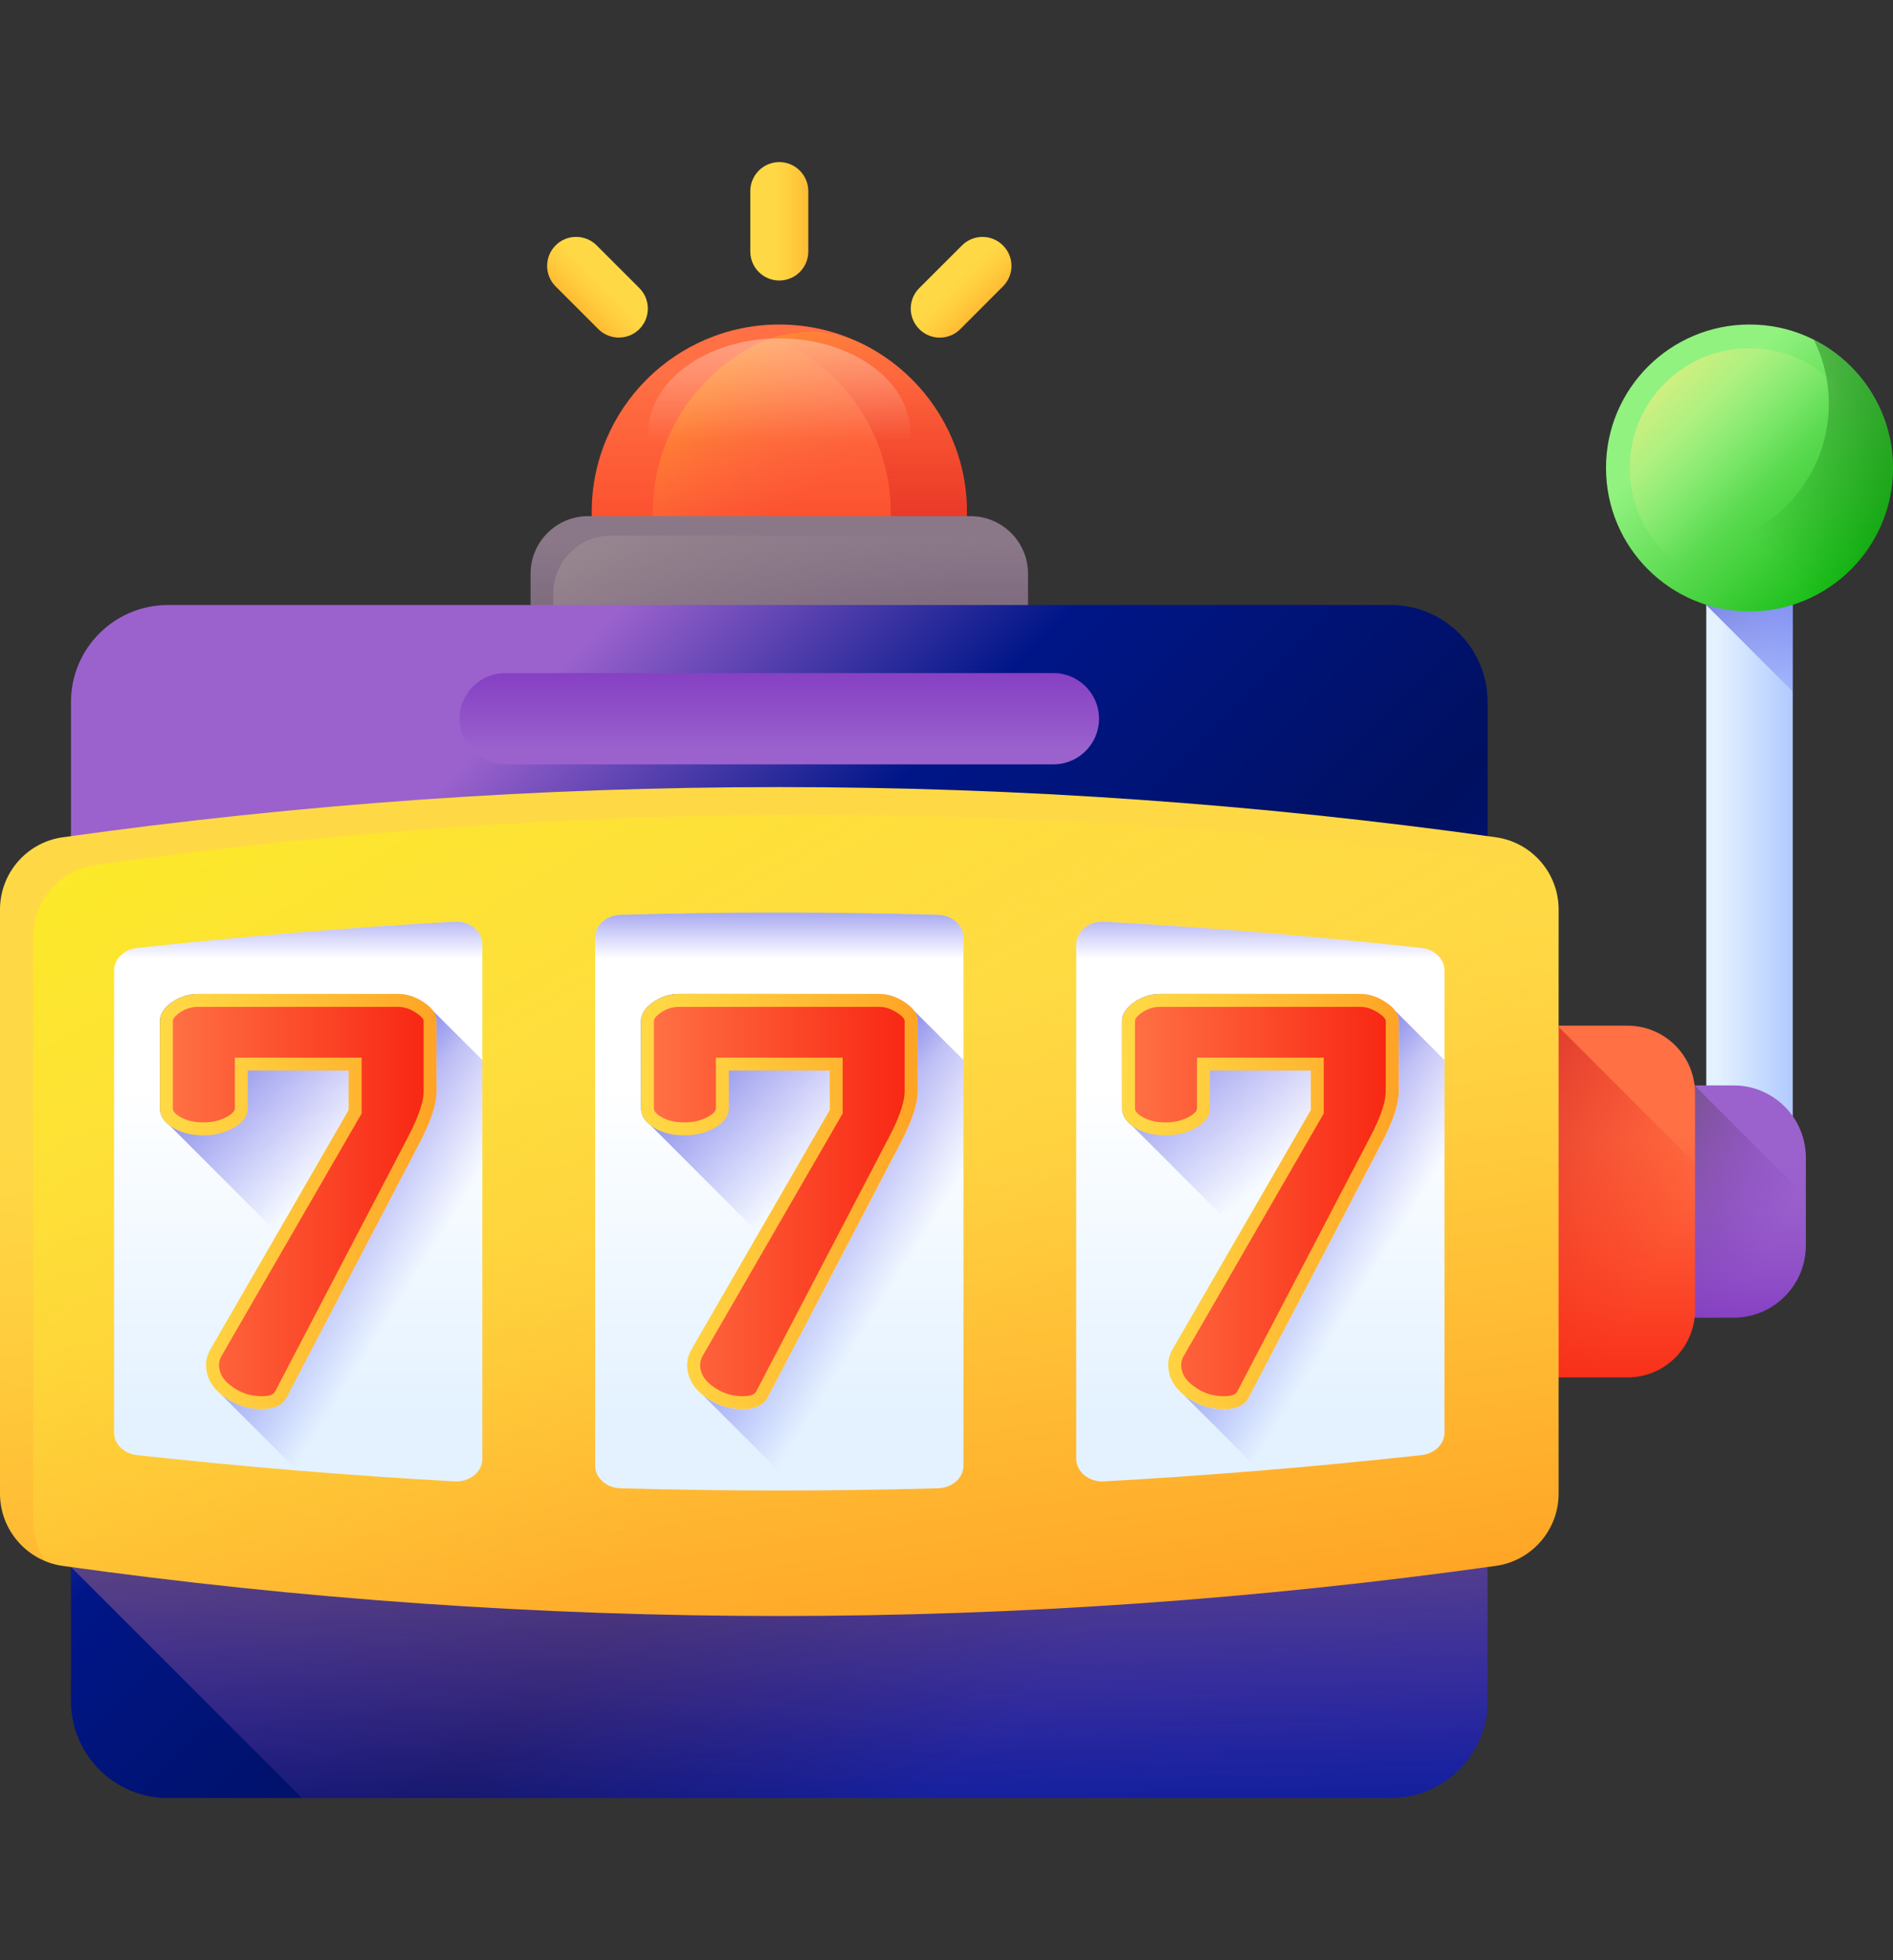 <svg width="28" height="29" viewBox="0 0 28 29" fill="none" xmlns="http://www.w3.org/2000/svg">
<rect x="0" y="0" width="28" height="29" fill="#333333" stroke="none"/>
<g clip-path="url(#clip0_169_3569)">
<path d="M25.238 7.638H26.517V17.667H25.238V7.638Z" fill="url(#paint0_linear_169_3569)"/>
<path d="M25.238 8.952L26.517 10.232V7.638H25.238V8.952Z" fill="url(#paint1_linear_169_3569)"/>
<path d="M25.878 9.046C27.05 9.046 28 8.096 28 6.923C28 5.751 27.05 4.801 25.878 4.801C24.705 4.801 23.755 5.751 23.755 6.923C23.755 8.096 24.705 9.046 25.878 9.046Z" fill="url(#paint2_linear_169_3569)"/>
<path d="M25.878 8.695C26.856 8.695 27.649 7.902 27.649 6.923C27.649 5.945 26.856 5.152 25.878 5.152C24.899 5.152 24.106 5.945 24.106 6.923C24.106 7.902 24.899 8.695 25.878 8.695Z" fill="url(#paint3_linear_169_3569)"/>
<path d="M26.827 5.025C26.97 5.31 27.051 5.633 27.051 5.974C27.051 7.146 26.101 8.097 24.928 8.097C24.587 8.097 24.265 8.016 23.979 7.873C24.327 8.568 25.047 9.046 25.878 9.046C27.05 9.046 28 8.096 28 6.923C28 6.092 27.523 5.373 26.827 5.025Z" fill="url(#paint4_linear_169_3569)"/>
<path d="M25.643 19.494H24.686V16.058H25.643C26.233 16.058 26.711 16.537 26.711 17.127V18.425C26.711 19.015 26.233 19.494 25.643 19.494Z" fill="url(#paint5_linear_169_3569)"/>
<path d="M25.065 16.058H24.686V19.494H25.643C26.233 19.494 26.711 19.015 26.711 18.425V17.704L25.065 16.058Z" fill="url(#paint6_linear_169_3569)"/>
<path d="M24.073 20.378H22.004V15.174H24.073C24.625 15.174 25.072 15.621 25.072 16.173V19.379C25.072 19.931 24.625 20.378 24.073 20.378Z" fill="url(#paint7_linear_169_3569)"/>
<path d="M23.052 15.19L23.076 15.174H22.004V20.378H24.073C24.625 20.378 25.072 19.931 25.072 19.379V17.21L23.052 15.19Z" fill="url(#paint8_linear_169_3569)"/>
<path d="M14.302 9.445H8.752V7.575C8.752 6.043 9.995 4.801 11.527 4.801C13.059 4.801 14.302 6.043 14.302 7.575V9.445H14.302Z" fill="url(#paint9_linear_169_3569)"/>
<path d="M12.797 5.108C12.281 4.843 11.677 4.843 11.161 5.108C10.268 5.569 9.657 6.501 9.657 7.575V9.445H14.302V7.575C14.302 6.501 13.691 5.569 12.797 5.108Z" fill="url(#paint10_linear_169_3569)"/>
<path d="M11.527 4.801C11.334 4.801 11.145 4.821 10.963 4.858C12.225 5.119 13.174 6.236 13.174 7.575V9.445H14.302V7.575C14.302 6.043 13.059 4.801 11.527 4.801Z" fill="url(#paint11_linear_169_3569)"/>
<path d="M11.527 7.806C12.597 7.806 13.465 7.179 13.465 6.406C13.465 5.633 12.597 5.006 11.527 5.006C10.457 5.006 9.589 5.633 9.589 6.406C9.589 7.179 10.457 7.806 11.527 7.806Z" fill="url(#paint12_linear_169_3569)"/>
<path d="M15.206 10H7.848V8.488C7.848 8.018 8.229 7.636 8.7 7.636H14.354C14.824 7.636 15.206 8.018 15.206 8.488V10Z" fill="url(#paint13_linear_169_3569)"/>
<path d="M15.206 10V8.488C15.206 8.311 15.152 8.147 15.06 8.011C14.948 7.957 14.823 7.925 14.69 7.925H9.036C8.565 7.925 8.184 8.307 8.184 8.778V10H15.206Z" fill="url(#paint14_linear_169_3569)"/>
<path d="M20.57 26.601H2.484C1.692 26.601 1.05 25.959 1.05 25.167V10.385C1.05 9.593 1.692 8.951 2.484 8.951H20.57C21.362 8.951 22.004 9.593 22.004 10.385V25.167C22.004 25.959 21.362 26.601 20.57 26.601Z" fill="url(#paint15_linear_169_3569)"/>
<path d="M15.581 11.308H7.472C7.1 11.308 6.797 11.006 6.797 10.633C6.797 10.261 7.1 9.958 7.472 9.958H15.581C15.954 9.958 16.256 10.261 16.256 10.633C16.256 11.006 15.954 11.308 15.581 11.308Z" fill="url(#paint16_linear_169_3569)"/>
<path d="M1.05 22.439V23.183L4.469 26.602H20.57C21.361 26.602 22.004 25.959 22.004 25.167V22.439H1.05Z" fill="url(#paint17_linear_169_3569)"/>
<path d="M0 13.456V22.097C0 22.634 0.396 23.091 0.928 23.166C7.979 24.155 15.075 24.155 22.126 23.166C22.658 23.091 23.054 22.634 23.054 22.097C23.054 19.216 23.054 16.336 23.054 13.456C23.054 12.918 22.658 12.461 22.126 12.387C15.075 11.397 7.979 11.397 0.928 12.387C0.396 12.461 0 12.918 0 13.456Z" fill="url(#paint18_linear_169_3569)"/>
<path d="M1.42 12.797C0.888 12.872 0.492 13.328 0.492 13.866V22.507C0.492 22.722 0.556 22.924 0.667 23.094C0.749 23.128 0.836 23.153 0.928 23.166C7.979 24.155 15.075 24.155 22.126 23.166C22.658 23.091 23.054 22.634 23.054 22.097C23.054 19.216 23.054 16.336 23.054 13.456C23.054 13.24 22.989 13.039 22.879 12.869C22.797 12.835 22.71 12.81 22.618 12.797C15.568 11.807 8.471 11.807 1.42 12.797Z" fill="url(#paint19_linear_169_3569)"/>
<path d="M7.135 13.97V21.582C7.135 21.775 6.946 21.929 6.724 21.916C5.154 21.829 3.585 21.699 2.025 21.527C1.832 21.506 1.687 21.363 1.687 21.195V14.358C1.687 14.189 1.832 14.047 2.025 14.025C3.585 13.854 5.154 13.723 6.724 13.636C6.946 13.623 7.135 13.777 7.135 13.97Z" fill="url(#paint20_linear_169_3569)"/>
<path d="M14.251 13.869V21.683C14.251 21.864 14.085 22.012 13.877 22.018C13.092 22.04 12.309 22.051 11.527 22.051C11.527 22.051 11.527 22.051 11.527 22.051C10.745 22.051 9.962 22.04 9.177 22.018C8.969 22.012 8.803 21.864 8.803 21.683V13.869C8.803 13.688 8.969 13.54 9.177 13.534C9.962 13.512 10.745 13.502 11.527 13.502C12.308 13.502 13.092 13.512 13.877 13.534C14.085 13.54 14.251 13.688 14.251 13.869Z" fill="url(#paint21_linear_169_3569)"/>
<path d="M21.366 14.358V21.195C21.366 21.363 21.222 21.505 21.029 21.527C19.469 21.698 17.9 21.829 16.33 21.916C16.107 21.929 15.919 21.775 15.919 21.582V13.97C15.919 13.777 16.107 13.623 16.33 13.636C17.9 13.723 19.469 13.854 21.029 14.025C21.222 14.047 21.366 14.189 21.366 14.358Z" fill="url(#paint22_linear_169_3569)"/>
<path d="M7.135 13.97V15.752C5.317 15.857 3.501 16.028 1.687 16.265V14.358C1.687 14.189 1.832 14.047 2.025 14.025C3.585 13.854 5.154 13.723 6.724 13.636C6.946 13.623 7.135 13.777 7.135 13.97Z" fill="url(#paint23_linear_169_3569)"/>
<path d="M14.251 13.869V15.674C12.435 15.609 10.618 15.609 8.803 15.674V13.869C8.803 13.688 8.969 13.54 9.177 13.534C9.962 13.512 10.745 13.501 11.527 13.501C12.308 13.501 13.092 13.512 13.877 13.534C14.085 13.54 14.251 13.688 14.251 13.869Z" fill="url(#paint24_linear_169_3569)"/>
<path d="M21.366 14.358V16.265C19.553 16.028 17.737 15.857 15.919 15.752V13.97C15.919 13.777 16.107 13.623 16.33 13.636C17.9 13.723 19.469 13.854 21.029 14.025C21.222 14.047 21.366 14.189 21.366 14.358Z" fill="url(#paint25_linear_169_3569)"/>
<path d="M7.135 21.582V15.684L6.404 14.953C6.373 14.91 6.328 14.869 6.27 14.83C6.145 14.746 6.018 14.705 5.89 14.705H2.932C2.787 14.705 2.657 14.746 2.54 14.83C2.423 14.913 2.365 15.005 2.365 15.105V16.397C2.365 16.495 2.414 16.58 2.511 16.652L4.104 18.245L3.107 19.972C3.068 20.044 3.048 20.117 3.048 20.189C3.048 20.359 3.122 20.505 3.268 20.627L4.396 21.755C5.171 21.819 5.947 21.873 6.724 21.916C6.946 21.929 7.135 21.775 7.135 21.582Z" fill="url(#paint26_linear_169_3569)"/>
<path d="M2.365 16.397V15.105C2.365 15.005 2.423 14.913 2.54 14.83C2.657 14.746 2.787 14.705 2.932 14.705H5.89C6.018 14.705 6.145 14.746 6.27 14.83C6.395 14.913 6.457 15.005 6.457 15.105V16.147C6.457 16.341 6.368 16.605 6.191 16.938L4.24 20.672C4.179 20.789 4.057 20.847 3.873 20.847C3.662 20.847 3.472 20.784 3.303 20.656C3.133 20.528 3.048 20.372 3.048 20.189C3.048 20.117 3.068 20.044 3.107 19.972L5.157 16.422V15.838H3.665V16.397C3.665 16.508 3.598 16.602 3.465 16.68C3.332 16.758 3.179 16.797 3.007 16.797C2.829 16.797 2.677 16.758 2.552 16.68C2.427 16.602 2.365 16.508 2.365 16.397Z" fill="url(#paint27_linear_169_3569)"/>
<path d="M3.874 20.656C3.703 20.656 3.554 20.606 3.418 20.503C3.258 20.383 3.24 20.266 3.24 20.189C3.24 20.149 3.251 20.109 3.274 20.065L5.349 16.473V15.647H3.474V16.397C3.474 16.434 3.438 16.474 3.369 16.515C3.264 16.576 3.146 16.605 3.007 16.605C2.864 16.605 2.749 16.576 2.654 16.517C2.557 16.457 2.557 16.413 2.557 16.397V15.105C2.557 15.06 2.616 15.011 2.651 14.986C2.736 14.926 2.827 14.896 2.932 14.896H5.891C5.98 14.896 6.07 14.927 6.163 14.989C6.227 15.032 6.266 15.075 6.266 15.105V16.147C6.266 16.258 6.223 16.47 6.021 16.848L4.07 20.584C4.061 20.601 4.033 20.656 3.874 20.656Z" fill="url(#paint28_linear_169_3569)"/>
<path d="M14.251 15.683V21.683C14.251 21.864 14.085 22.012 13.877 22.018C13.185 22.038 12.495 22.048 11.807 22.05L10.39 20.634L10.384 20.627C10.238 20.505 10.164 20.359 10.164 20.189C10.164 20.117 10.184 20.044 10.222 19.973L11.22 18.245L9.627 16.652C9.53 16.58 9.481 16.495 9.481 16.396V15.105C9.481 15.005 9.539 14.913 9.656 14.83C9.773 14.746 9.903 14.704 10.048 14.704H13.006C13.134 14.704 13.261 14.746 13.386 14.83C13.444 14.869 13.489 14.91 13.52 14.952L14.251 15.683Z" fill="url(#paint29_linear_169_3569)"/>
<path d="M14.251 15.683V21.683C14.251 21.864 14.085 22.012 13.877 22.018C13.185 22.038 12.495 22.048 11.807 22.05L10.39 20.634C10.399 20.641 10.409 20.649 10.418 20.656C10.588 20.784 10.778 20.848 10.99 20.848C11.172 20.848 11.295 20.789 11.356 20.672L13.306 16.939C13.484 16.605 13.573 16.341 13.573 16.147V15.105C13.573 15.053 13.556 15.002 13.521 14.954L14.251 15.683Z" fill="url(#paint30_linear_169_3569)"/>
<path d="M9.481 16.397V15.105C9.481 15.005 9.539 14.913 9.656 14.83C9.773 14.746 9.903 14.705 10.047 14.705H13.006C13.134 14.705 13.261 14.746 13.386 14.83C13.511 14.913 13.573 15.005 13.573 15.105V16.147C13.573 16.341 13.484 16.605 13.306 16.938L11.356 20.672C11.295 20.789 11.173 20.847 10.989 20.847C10.778 20.847 10.588 20.784 10.418 20.656C10.249 20.528 10.164 20.372 10.164 20.189C10.164 20.117 10.184 20.044 10.223 19.972L12.273 16.422V15.838H10.781V16.397C10.781 16.508 10.714 16.602 10.581 16.68C10.447 16.758 10.295 16.797 10.123 16.797C9.945 16.797 9.793 16.758 9.668 16.68C9.543 16.602 9.481 16.508 9.481 16.397Z" fill="url(#paint31_linear_169_3569)"/>
<path d="M10.989 20.656C10.819 20.656 10.67 20.606 10.534 20.503C10.374 20.383 10.356 20.266 10.356 20.189C10.356 20.149 10.367 20.109 10.39 20.065L12.464 16.473V15.647H10.589V16.397C10.589 16.434 10.554 16.474 10.484 16.515C10.38 16.576 10.262 16.605 10.122 16.605C9.98 16.605 9.864 16.576 9.77 16.517C9.672 16.457 9.672 16.413 9.672 16.397V15.105C9.672 15.06 9.732 15.011 9.767 14.986C9.851 14.926 9.943 14.896 10.047 14.896H13.006C13.096 14.896 13.185 14.927 13.279 14.989C13.343 15.032 13.381 15.075 13.381 15.105V16.147C13.381 16.258 13.339 16.47 13.137 16.848L11.186 20.584C11.177 20.601 11.148 20.656 10.989 20.656Z" fill="url(#paint32_linear_169_3569)"/>
<path d="M21.366 15.683V21.194C21.366 21.363 21.222 21.505 21.029 21.527C20.236 21.614 19.439 21.691 18.642 21.757C18.641 21.757 18.641 21.757 18.64 21.757C18.636 21.756 18.632 21.756 18.628 21.755L17.5 20.627C17.354 20.505 17.28 20.359 17.28 20.189C17.28 20.117 17.299 20.044 17.338 19.973L18.335 18.245L16.742 16.652C16.645 16.58 16.596 16.495 16.596 16.396V15.105C16.596 15.005 16.655 14.913 16.772 14.83C16.888 14.746 17.019 14.704 17.164 14.704H20.122C20.25 14.704 20.376 14.746 20.501 14.83C20.56 14.869 20.604 14.91 20.635 14.952L21.366 15.683Z" fill="url(#paint33_linear_169_3569)"/>
<path d="M21.366 15.683V21.194C21.366 21.363 21.222 21.505 21.029 21.527C20.235 21.614 19.438 21.691 18.64 21.757C18.636 21.756 18.632 21.756 18.628 21.756L17.506 20.634C17.515 20.641 17.525 20.649 17.534 20.656C17.704 20.784 17.894 20.848 18.105 20.848C18.288 20.848 18.41 20.789 18.472 20.672L20.422 16.939C20.6 16.605 20.689 16.341 20.689 16.147V15.105C20.689 15.053 20.672 15.002 20.637 14.954L21.366 15.683Z" fill="url(#paint34_linear_169_3569)"/>
<path d="M16.597 16.397V15.105C16.597 15.005 16.655 14.913 16.772 14.83C16.888 14.746 17.019 14.705 17.163 14.705H20.122C20.25 14.705 20.376 14.746 20.501 14.83C20.626 14.913 20.689 15.005 20.689 15.105V16.147C20.689 16.341 20.6 16.605 20.422 16.938L18.472 20.672C18.411 20.789 18.288 20.847 18.105 20.847C17.894 20.847 17.704 20.784 17.534 20.656C17.365 20.528 17.28 20.372 17.28 20.189C17.28 20.117 17.299 20.044 17.338 19.972L19.389 16.422V15.838H17.897V16.397C17.897 16.508 17.83 16.602 17.697 16.68C17.563 16.758 17.41 16.797 17.238 16.797C17.06 16.797 16.909 16.758 16.784 16.68C16.659 16.602 16.597 16.508 16.597 16.397Z" fill="url(#paint35_linear_169_3569)"/>
<path d="M18.105 20.656C17.935 20.656 17.786 20.606 17.65 20.503C17.49 20.383 17.472 20.266 17.472 20.189C17.472 20.149 17.483 20.109 17.506 20.065L19.58 16.473V15.647H17.705V16.397C17.705 16.434 17.67 16.474 17.6 16.515C17.496 16.576 17.377 16.605 17.238 16.605C17.096 16.605 16.98 16.576 16.885 16.517C16.788 16.457 16.788 16.413 16.788 16.397V15.105C16.788 15.06 16.848 15.011 16.883 14.986C16.967 14.926 17.059 14.896 17.163 14.896H20.122C20.212 14.896 20.301 14.927 20.395 14.989C20.459 15.032 20.497 15.075 20.497 15.105V16.147C20.497 16.258 20.455 16.47 20.253 16.848L18.302 20.584C18.293 20.601 18.264 20.656 18.105 20.656Z" fill="url(#paint36_linear_169_3569)"/>
<path d="M7.135 15.683V21.582C7.135 21.775 6.946 21.929 6.724 21.916C5.947 21.873 5.171 21.819 4.396 21.756L3.274 20.634C3.283 20.641 3.293 20.649 3.302 20.656C3.472 20.784 3.662 20.848 3.874 20.848C4.057 20.848 4.179 20.789 4.24 20.672L6.191 16.939C6.368 16.605 6.457 16.341 6.457 16.147V15.105C6.457 15.053 6.44 15.002 6.405 14.954L7.135 15.683Z" fill="url(#paint37_linear_169_3569)"/>
<path d="M11.956 3.721V2.828C11.956 2.591 11.764 2.398 11.527 2.398C11.29 2.398 11.098 2.591 11.098 2.828V3.721C11.098 3.958 11.29 4.15 11.527 4.15C11.764 4.15 11.956 3.958 11.956 3.721Z" fill="url(#paint38_linear_169_3569)"/>
<path d="M14.204 4.869L14.835 4.237C15.003 4.07 15.003 3.798 14.835 3.631C14.668 3.463 14.396 3.463 14.229 3.631L13.597 4.262C13.429 4.43 13.429 4.701 13.597 4.869C13.764 5.037 14.036 5.037 14.204 4.869Z" fill="url(#paint39_linear_169_3569)"/>
<path d="M8.218 4.237L8.85 4.869C9.018 5.036 9.289 5.036 9.457 4.869C9.624 4.701 9.624 4.43 9.457 4.262L8.825 3.63C8.658 3.463 8.386 3.463 8.218 3.63C8.051 3.798 8.051 4.07 8.218 4.237Z" fill="url(#paint40_linear_169_3569)"/>
</g>
<defs>
<linearGradient id="paint0_linear_169_3569" x1="25.402" y1="12.652" x2="26.483" y2="12.652" gradientUnits="userSpaceOnUse">
<stop stop-color="#E4F2FF"/>
<stop offset="1" stop-color="#B2CBFF"/>
</linearGradient>
<linearGradient id="paint1_linear_169_3569" x1="27.58" y1="10.009" x2="24.783" y2="7.193" gradientUnits="userSpaceOnUse">
<stop stop-color="#3F3CED" stop-opacity="0"/>
<stop offset="0.28" stop-color="#3C3DE4" stop-opacity="0.28"/>
<stop offset="0.731" stop-color="#3541CC" stop-opacity="0.731"/>
<stop offset="1" stop-color="#2F43BB"/>
</linearGradient>
<linearGradient id="paint2_linear_169_3569" x1="25.083" y1="6.129" x2="27.832" y2="8.878" gradientUnits="userSpaceOnUse">
<stop stop-color="#91F27F"/>
<stop offset="1" stop-color="#00B302"/>
</linearGradient>
<linearGradient id="paint3_linear_169_3569" x1="26.089" y1="7.135" x2="24.168" y2="5.214" gradientUnits="userSpaceOnUse">
<stop stop-color="#91F27F" stop-opacity="0"/>
<stop offset="1" stop-color="#FFED82"/>
</linearGradient>
<linearGradient id="paint4_linear_169_3569" x1="25.797" y1="7.792" x2="31.456" y2="3.195" gradientUnits="userSpaceOnUse">
<stop stop-color="#005A01" stop-opacity="0"/>
<stop offset="1" stop-color="#005A01"/>
</linearGradient>
<linearGradient id="paint5_linear_169_3569" x1="25.699" y1="17.123" x2="25.699" y2="19.794" gradientUnits="userSpaceOnUse">
<stop stop-color="#9B62CD"/>
<stop offset="0.3" stop-color="#985DCB"/>
<stop offset="0.672" stop-color="#8F4EC7"/>
<stop offset="1" stop-color="#833AC1"/>
</linearGradient>
<linearGradient id="paint6_linear_169_3569" x1="26.184" y1="18.468" x2="23.764" y2="17.189" gradientUnits="userSpaceOnUse">
<stop stop-color="#833AC1" stop-opacity="0"/>
<stop offset="1" stop-color="#6E566E"/>
</linearGradient>
<linearGradient id="paint7_linear_169_3569" x1="23.538" y1="16.787" x2="23.538" y2="20.833" gradientUnits="userSpaceOnUse">
<stop stop-color="#FF7044"/>
<stop offset="1" stop-color="#F82814"/>
</linearGradient>
<linearGradient id="paint8_linear_169_3569" x1="24.484" y1="18.804" x2="20.644" y2="16.774" gradientUnits="userSpaceOnUse">
<stop stop-color="#F82814" stop-opacity="0"/>
<stop offset="1" stop-color="#C0272D"/>
</linearGradient>
<linearGradient id="paint9_linear_169_3569" x1="11.527" y1="5.555" x2="11.527" y2="10.513" gradientUnits="userSpaceOnUse">
<stop stop-color="#FF7044"/>
<stop offset="1" stop-color="#F82814"/>
</linearGradient>
<linearGradient id="paint10_linear_169_3569" x1="11.607" y1="7.546" x2="9.771" y2="5.001" gradientUnits="userSpaceOnUse">
<stop stop-color="#FF7044" stop-opacity="0"/>
<stop offset="1" stop-color="#FFA325"/>
</linearGradient>
<linearGradient id="paint11_linear_169_3569" x1="12.632" y1="4.883" x2="12.632" y2="9.84" gradientUnits="userSpaceOnUse">
<stop stop-color="#F82814" stop-opacity="0"/>
<stop offset="1" stop-color="#C0272D"/>
</linearGradient>
<linearGradient id="paint12_linear_169_3569" x1="11.527" y1="6.538" x2="11.527" y2="2.002" gradientUnits="userSpaceOnUse">
<stop stop-color="white" stop-opacity="0"/>
<stop offset="1" stop-color="white"/>
</linearGradient>
<linearGradient id="paint13_linear_169_3569" x1="11.527" y1="8.02" x2="11.527" y2="10.543" gradientUnits="userSpaceOnUse">
<stop stop-color="#8A7889"/>
<stop offset="1" stop-color="#6E566E"/>
</linearGradient>
<linearGradient id="paint14_linear_169_3569" x1="12.266" y1="9.93" x2="9.786" y2="6.368" gradientUnits="userSpaceOnUse">
<stop stop-color="#8A7889" stop-opacity="0"/>
<stop offset="1" stop-color="#9D8B91"/>
</linearGradient>
<linearGradient id="paint15_linear_169_3569" x1="5.959" y1="12.171" x2="17.07" y2="23.355" gradientUnits="userSpaceOnUse">
<stop stop-color="#9B62CD"/>
<stop offset="0.3" stop-color="#001688"/>
<stop offset="0.672" stop-color="#001060"/>
<stop offset="1" stop-color="#031B9A"/>
</linearGradient>
<linearGradient id="paint16_linear_169_3569" x1="11.527" y1="11.081" x2="11.527" y2="9.583" gradientUnits="userSpaceOnUse">
<stop stop-color="#9B62CD"/>
<stop offset="0.145" stop-color="#965ACB"/>
<stop offset="0.672" stop-color="#8843C4"/>
<stop offset="1" stop-color="#833AC1"/>
</linearGradient>
<linearGradient id="paint17_linear_169_3569" x1="11.634" y1="27.543" x2="11.498" y2="21.558" gradientUnits="userSpaceOnUse">
<stop stop-color="#833AC1" stop-opacity="0"/>
<stop offset="1" stop-color="#6E566E"/>
</linearGradient>
<linearGradient id="paint18_linear_169_3569" x1="11.149" y1="15.193" x2="12.561" y2="24.845" gradientUnits="userSpaceOnUse">
<stop stop-color="#FFD945"/>
<stop offset="0.304" stop-color="#FFCD3E"/>
<stop offset="0.856" stop-color="#FFAD2B"/>
<stop offset="1" stop-color="#FFA325"/>
</linearGradient>
<linearGradient id="paint19_linear_169_3569" x1="13.291" y1="20.585" x2="6.082" y2="8.218" gradientUnits="userSpaceOnUse">
<stop stop-color="#FFD945" stop-opacity="0"/>
<stop offset="1" stop-color="#FBED21"/>
</linearGradient>
<linearGradient id="paint20_linear_169_3569" x1="4.411" y1="16.05" x2="4.411" y2="20.908" gradientUnits="userSpaceOnUse">
<stop stop-color="white"/>
<stop offset="1" stop-color="#E4F2FF"/>
</linearGradient>
<linearGradient id="paint21_linear_169_3569" x1="11.527" y1="16.05" x2="11.527" y2="20.908" gradientUnits="userSpaceOnUse">
<stop stop-color="white"/>
<stop offset="1" stop-color="#E4F2FF"/>
</linearGradient>
<linearGradient id="paint22_linear_169_3569" x1="18.643" y1="16.05" x2="18.643" y2="20.908" gradientUnits="userSpaceOnUse">
<stop stop-color="white"/>
<stop offset="1" stop-color="#E4F2FF"/>
</linearGradient>
<linearGradient id="paint23_linear_169_3569" x1="4.411" y1="14.18" x2="4.411" y2="12.649" gradientUnits="userSpaceOnUse">
<stop stop-color="#3F3CED" stop-opacity="0"/>
<stop offset="0.28" stop-color="#3C3DE4" stop-opacity="0.28"/>
<stop offset="0.731" stop-color="#3541CC" stop-opacity="0.731"/>
<stop offset="1" stop-color="#2F43BB"/>
</linearGradient>
<linearGradient id="paint24_linear_169_3569" x1="11.527" y1="14.18" x2="11.527" y2="12.649" gradientUnits="userSpaceOnUse">
<stop stop-color="#3F3CED" stop-opacity="0"/>
<stop offset="0.28" stop-color="#3C3DE4" stop-opacity="0.28"/>
<stop offset="0.731" stop-color="#3541CC" stop-opacity="0.731"/>
<stop offset="1" stop-color="#2F43BB"/>
</linearGradient>
<linearGradient id="paint25_linear_169_3569" x1="18.643" y1="14.18" x2="18.643" y2="12.649" gradientUnits="userSpaceOnUse">
<stop stop-color="#3F3CED" stop-opacity="0"/>
<stop offset="0.28" stop-color="#3C3DE4" stop-opacity="0.28"/>
<stop offset="0.731" stop-color="#3541CC" stop-opacity="0.731"/>
<stop offset="1" stop-color="#2F43BB"/>
</linearGradient>
<linearGradient id="paint26_linear_169_3569" x1="4.638" y1="17.581" x2="1.846" y2="14.723" gradientUnits="userSpaceOnUse">
<stop stop-color="#3F3CED" stop-opacity="0"/>
<stop offset="0.28" stop-color="#3C3DE4" stop-opacity="0.28"/>
<stop offset="0.731" stop-color="#3541CC" stop-opacity="0.731"/>
<stop offset="1" stop-color="#2F43BB"/>
</linearGradient>
<linearGradient id="paint27_linear_169_3569" x1="2.365" y1="17.776" x2="6.457" y2="17.776" gradientUnits="userSpaceOnUse">
<stop stop-color="#FFD945"/>
<stop offset="0.304" stop-color="#FFCD3E"/>
<stop offset="0.856" stop-color="#FFAD2B"/>
<stop offset="1" stop-color="#FFA325"/>
</linearGradient>
<linearGradient id="paint28_linear_169_3569" x1="2.557" y1="17.776" x2="6.266" y2="17.776" gradientUnits="userSpaceOnUse">
<stop stop-color="#FF7044"/>
<stop offset="1" stop-color="#F82814"/>
</linearGradient>
<linearGradient id="paint29_linear_169_3569" x1="11.775" y1="17.603" x2="8.958" y2="14.72" gradientUnits="userSpaceOnUse">
<stop stop-color="#3F3CED" stop-opacity="0"/>
<stop offset="0.28" stop-color="#3C3DE4" stop-opacity="0.28"/>
<stop offset="0.731" stop-color="#3541CC" stop-opacity="0.731"/>
<stop offset="1" stop-color="#2F43BB"/>
</linearGradient>
<linearGradient id="paint30_linear_169_3569" x1="13.29" y1="18.895" x2="10.025" y2="16.849" gradientUnits="userSpaceOnUse">
<stop stop-color="#3F3CED" stop-opacity="0"/>
<stop offset="0.28" stop-color="#3C3DE4" stop-opacity="0.28"/>
<stop offset="0.731" stop-color="#3541CC" stop-opacity="0.731"/>
<stop offset="1" stop-color="#2F43BB"/>
</linearGradient>
<linearGradient id="paint31_linear_169_3569" x1="9.481" y1="17.776" x2="13.573" y2="17.776" gradientUnits="userSpaceOnUse">
<stop stop-color="#FFD945"/>
<stop offset="0.304" stop-color="#FFCD3E"/>
<stop offset="0.856" stop-color="#FFAD2B"/>
<stop offset="1" stop-color="#FFA325"/>
</linearGradient>
<linearGradient id="paint32_linear_169_3569" x1="9.672" y1="17.776" x2="13.381" y2="17.776" gradientUnits="userSpaceOnUse">
<stop stop-color="#FF7044"/>
<stop offset="1" stop-color="#F82814"/>
</linearGradient>
<linearGradient id="paint33_linear_169_3569" x1="18.801" y1="17.401" x2="16.016" y2="14.035" gradientUnits="userSpaceOnUse">
<stop stop-color="#3F3CED" stop-opacity="0"/>
<stop offset="0.28" stop-color="#3C3DE4" stop-opacity="0.28"/>
<stop offset="0.731" stop-color="#3541CC" stop-opacity="0.731"/>
<stop offset="1" stop-color="#2F43BB"/>
</linearGradient>
<linearGradient id="paint34_linear_169_3569" x1="20.333" y1="18.793" x2="17.267" y2="16.873" gradientUnits="userSpaceOnUse">
<stop stop-color="#3F3CED" stop-opacity="0"/>
<stop offset="0.28" stop-color="#3C3DE4" stop-opacity="0.28"/>
<stop offset="0.731" stop-color="#3541CC" stop-opacity="0.731"/>
<stop offset="1" stop-color="#2F43BB"/>
</linearGradient>
<linearGradient id="paint35_linear_169_3569" x1="16.597" y1="17.776" x2="20.689" y2="17.776" gradientUnits="userSpaceOnUse">
<stop stop-color="#FFD945"/>
<stop offset="0.304" stop-color="#FFCD3E"/>
<stop offset="0.856" stop-color="#FFAD2B"/>
<stop offset="1" stop-color="#FFA325"/>
</linearGradient>
<linearGradient id="paint36_linear_169_3569" x1="16.788" y1="17.776" x2="20.497" y2="17.776" gradientUnits="userSpaceOnUse">
<stop stop-color="#FF7044"/>
<stop offset="1" stop-color="#F82814"/>
</linearGradient>
<linearGradient id="paint37_linear_169_3569" x1="6.179" y1="18.842" x2="2.955" y2="16.823" gradientUnits="userSpaceOnUse">
<stop stop-color="#3F3CED" stop-opacity="0"/>
<stop offset="0.28" stop-color="#3C3DE4" stop-opacity="0.28"/>
<stop offset="0.731" stop-color="#3541CC" stop-opacity="0.731"/>
<stop offset="1" stop-color="#2F43BB"/>
</linearGradient>
<linearGradient id="paint38_linear_169_3569" x1="11.427" y1="3.274" x2="12.31" y2="3.274" gradientUnits="userSpaceOnUse">
<stop stop-color="#FFD945"/>
<stop offset="0.304" stop-color="#FFCD3E"/>
<stop offset="0.856" stop-color="#FFAD2B"/>
<stop offset="1" stop-color="#FFA325"/>
</linearGradient>
<linearGradient id="paint39_linear_169_3569" x1="14.134" y1="4.177" x2="14.758" y2="4.801" gradientUnits="userSpaceOnUse">
<stop stop-color="#FFD945"/>
<stop offset="0.304" stop-color="#FFCD3E"/>
<stop offset="0.856" stop-color="#FFAD2B"/>
<stop offset="1" stop-color="#FFA325"/>
</linearGradient>
<linearGradient id="paint40_linear_169_3569" x1="8.911" y1="4.167" x2="8.286" y2="4.791" gradientUnits="userSpaceOnUse">
<stop stop-color="#FFD945"/>
<stop offset="0.304" stop-color="#FFCD3E"/>
<stop offset="0.856" stop-color="#FFAD2B"/>
<stop offset="1" stop-color="#FFA325"/>
</linearGradient>
<clipPath id="clip0_169_3569">
<rect width="28" height="28" fill="white" transform="translate(0 0.5)"/>
</clipPath>
</defs>
</svg>
